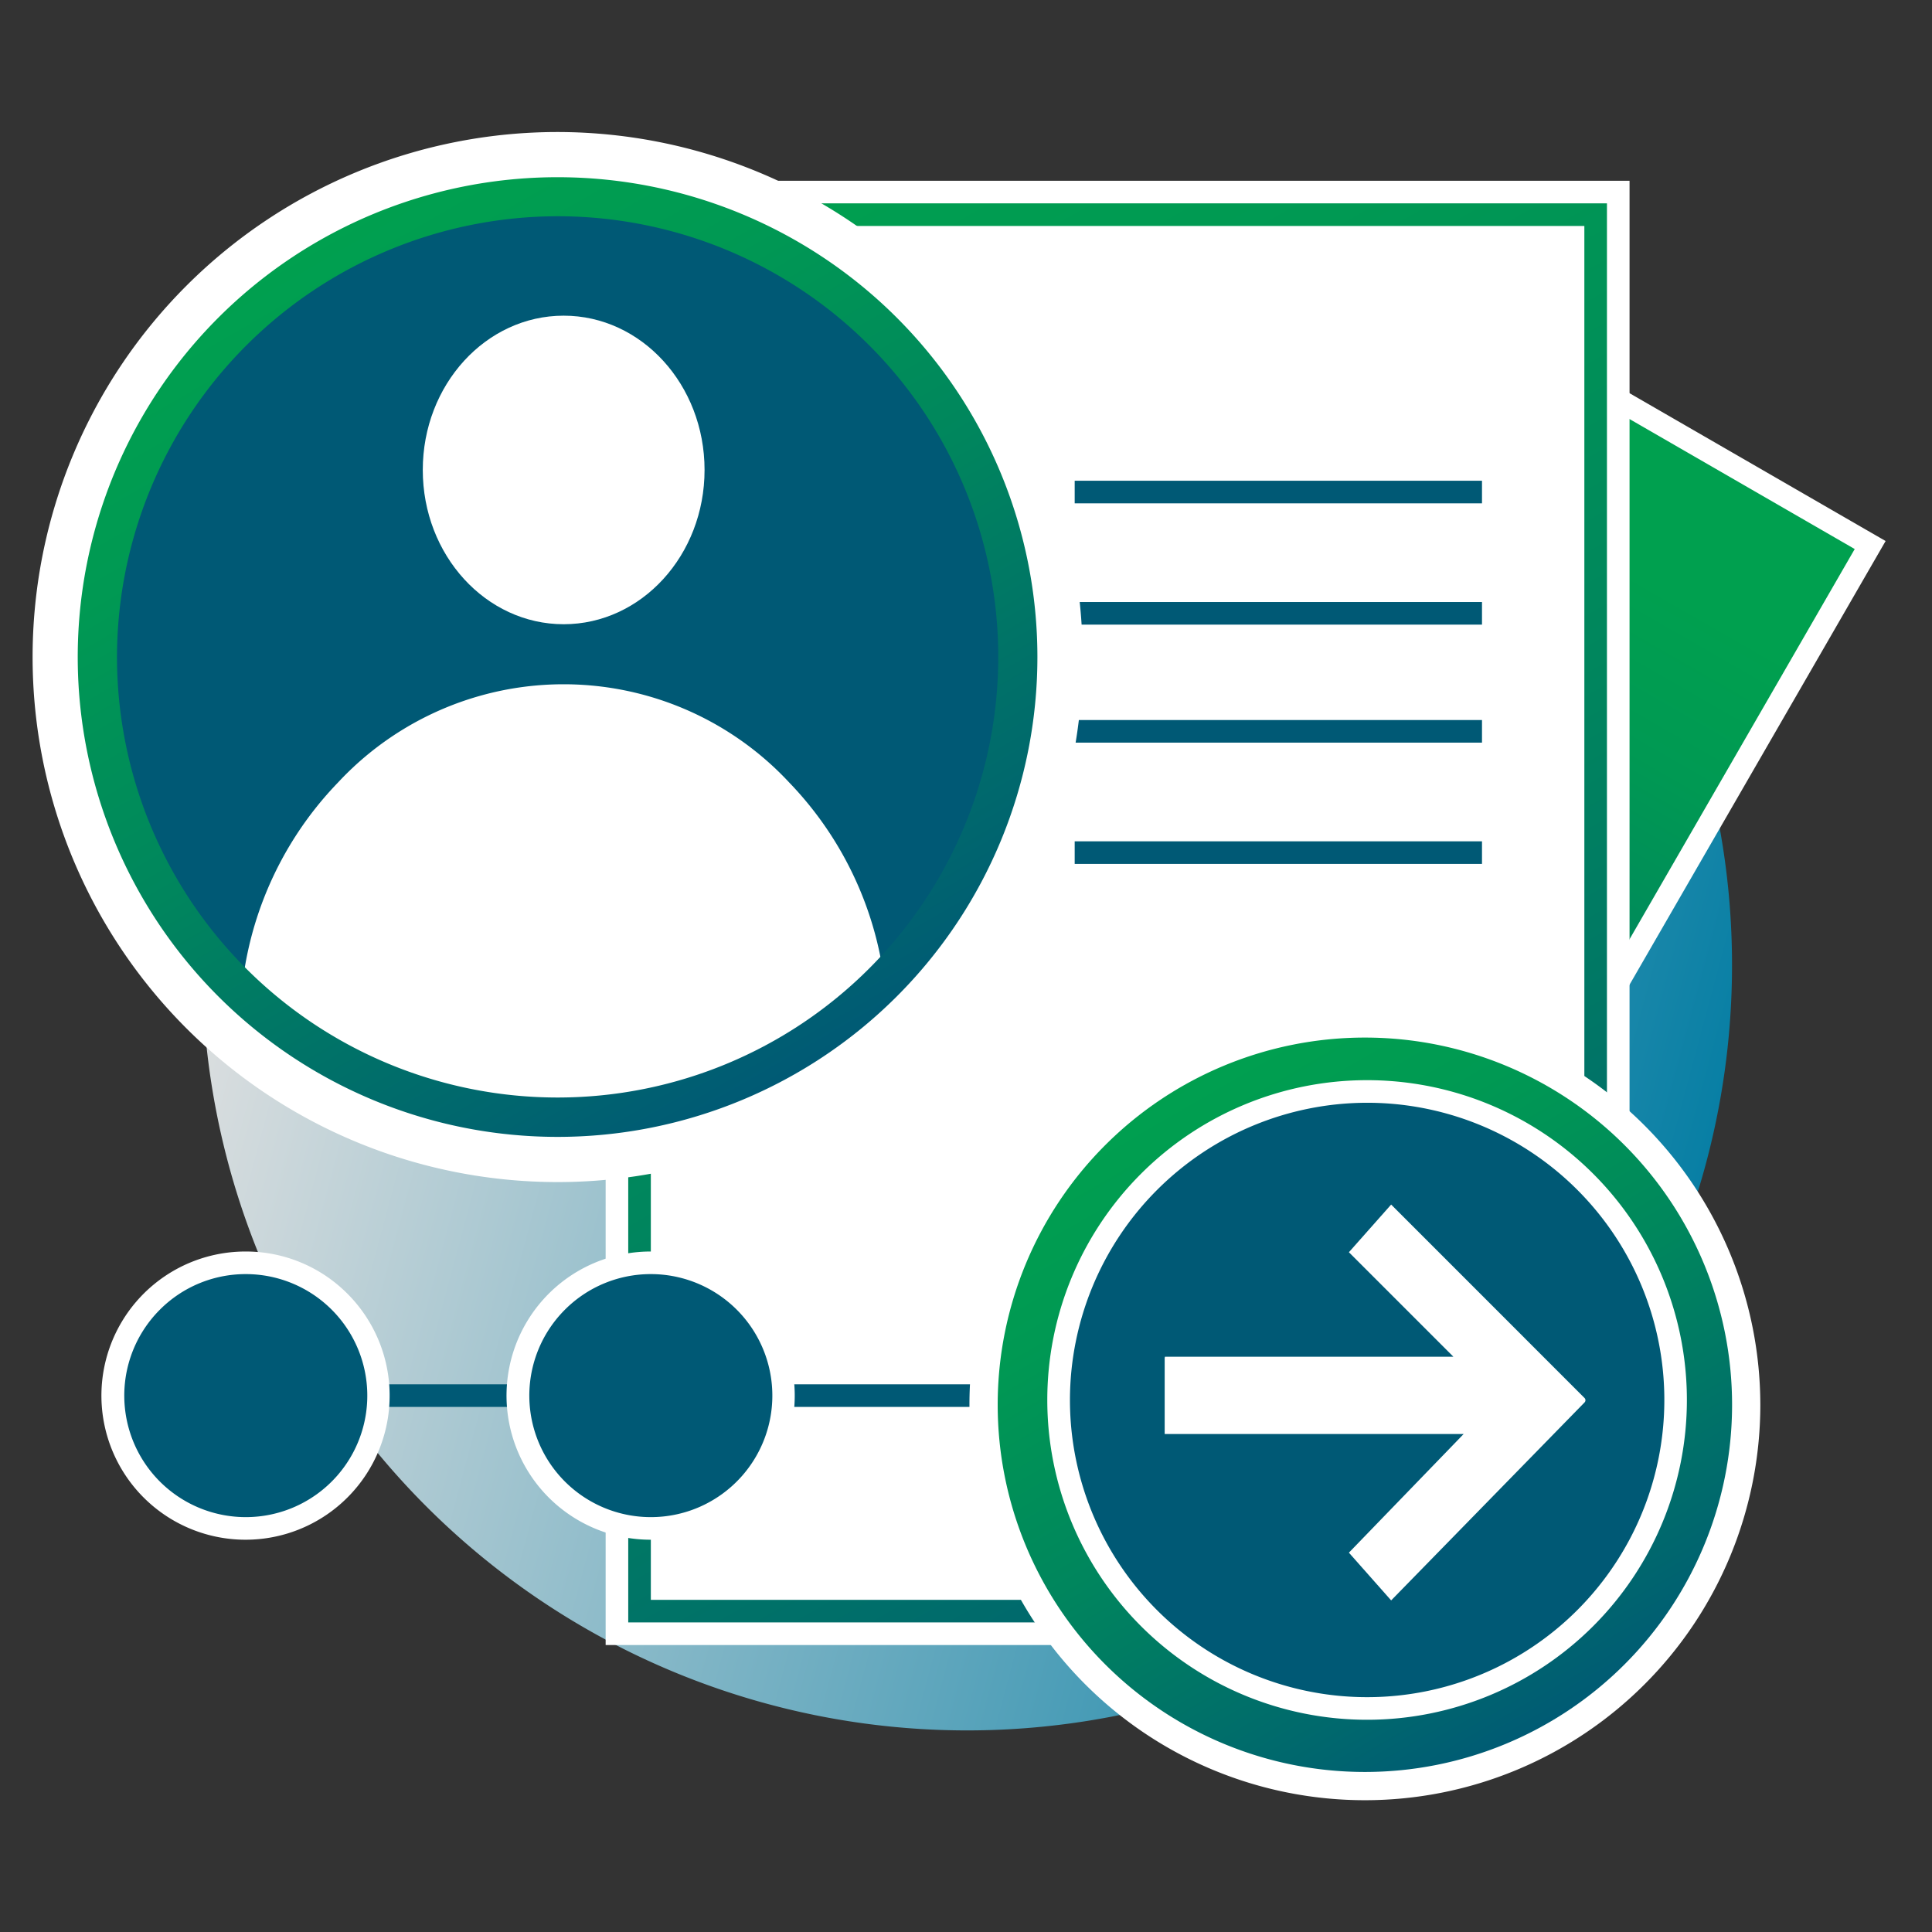 <svg id="Layer_1" data-name="Layer 1" xmlns="http://www.w3.org/2000/svg" xmlns:xlink="http://www.w3.org/1999/xlink" viewBox="0 0 342 342"><rect x="0" y="0" width="342" height="342" fill="#333333" stroke="none"/><defs><style>.cls-1{opacity:0.85;fill:url(#linear-gradient);}.cls-2{fill:url(#linear-gradient-2);}.cls-3{fill:#fff;}.cls-4{fill:url(#linear-gradient-3);}.cls-5{fill:none;stroke:#005975;stroke-miterlimit:10;stroke-width:4px;}.cls-6{fill:#005975;}.cls-7{fill:url(#linear-gradient-4);}.cls-8{fill:url(#linear-gradient-5);}</style><linearGradient id="linear-gradient" x1="39.98" y1="135.89" x2="302.02" y2="206.1" gradientTransform="translate(0 0)" gradientUnits="userSpaceOnUse"><stop offset="0" stop-color="#fff"/><stop offset="1" stop-color="#008cb8"/></linearGradient><linearGradient id="linear-gradient-2" x1="6789.53" y1="899.65" x2="6657.96" y2="899.65" gradientTransform="matrix(-0.5, 0.87, -0.87, -0.5, 4373.61, -5257.48)" gradientUnits="userSpaceOnUse"><stop offset="0" stop-color="#005975"/><stop offset="0.13" stop-color="#00666e"/><stop offset="0.49" stop-color="#00865d"/><stop offset="0.79" stop-color="#009953"/><stop offset="1" stop-color="#00a04f"/></linearGradient><linearGradient id="linear-gradient-3" x1="273.88" y1="293.35" x2="121.79" y2="29.93" gradientTransform="matrix(1, 0, 0, 1, 0, 0)" xlink:href="#linear-gradient-2"/><linearGradient id="linear-gradient-4" x1="275.35" y1="307.11" x2="207.87" y2="190.23" gradientTransform="matrix(1, 0, 0, 1, 0, 0)" xlink:href="#linear-gradient-2"/><linearGradient id="linear-gradient-5" x1="141.73" y1="190.83" x2="55.68" y2="41.79" gradientTransform="matrix(1, 0, 0, 1, 0, 0)" xlink:href="#linear-gradient-2"/></defs><path class="cls-1" d="M306.6,171a135.4,135.4,0,1,1-24.94-78.39A134.88,134.88,0,0,1,306.6,171Z"/><path class="cls-2" d="M163.92,151.93l-.27-.58A80.21,80.21,0,0,1,229.07,38l.63-.06L331.05,96.5,265.27,210.44Z"/><path class="cls-3" d="M229.25,40l99.07,57.19L264.54,207.71l-99.07-57.2A78.17,78.17,0,0,1,229.25,40m.9-4.11-1.27.12A83.4,83.4,0,0,0,212,39.45a82.17,82.17,0,0,0-55.65,96.39,83.13,83.13,0,0,0,5.51,16.34l.54,1.16,1.1.64,99.07,57.19,3.46,2,2-3.46L331.79,99.23l2-3.46-3.47-2-99.07-57.2-1.1-.64Z"/><rect class="cls-3" x="111.21" y="36.04" width="173.25" height="251.21"/><path class="cls-3" d="M280.46,40v243.2H115.21V40H280.46m8-8H107.21v259.2H288.46V32Z"/><rect class="cls-3" x="115.21" y="40.04" width="165.25" height="243.21"/><path class="cls-4" d="M280.46,40v243.2H115.21V40H280.46m4-4H111.21v251.2H284.46V36Z"/><line class="cls-5" x1="190.24" y1="87.1" x2="262.34" y2="87.1"/><line class="cls-5" x1="190.24" y1="108.57" x2="262.34" y2="108.57"/><line class="cls-5" x1="190.24" y1="129.46" x2="262.34" y2="129.46"/><line class="cls-5" x1="190.24" y1="150.93" x2="262.34" y2="150.93"/><line class="cls-5" x1="206.17" y1="247.05" x2="42.55" y2="247.05"/><rect class="cls-6" x="231.3" y="205.99" width="14.97" height="78.47"/><path class="cls-6" d="M115.21,270.56a23.51,23.51,0,1,1,16.62-6.89A23.31,23.31,0,0,1,115.21,270.56Z"/><path class="cls-3" d="M115.21,225.54a21.51,21.51,0,1,1-15.21,6.3,21.45,21.45,0,0,1,15.21-6.3m0-4a25.51,25.51,0,1,0,18,7.47,25.39,25.39,0,0,0-18-7.47Z"/><circle class="cls-7" cx="241.61" cy="248.67" r="67.5"/><path class="cls-3" d="M241.61,183.67a65,65,0,1,1-65,65,65,65,0,0,1,65-65m0-5a70,70,0,1,0,70,70,70.08,70.08,0,0,0-70-70Z"/><path class="cls-6" d="M242,302.42a54.61,54.61,0,1,1,54.61-54.6A54.66,54.66,0,0,1,242,302.42Z"/><path class="cls-3" d="M242,195.21a52.61,52.61,0,1,1-52.6,52.61A52.67,52.67,0,0,1,242,195.21m0-4a56.61,56.61,0,1,0,56.61,56.61A56.6,56.6,0,0,0,242,191.21Z"/><path class="cls-6" d="M43.5,270.56a23.51,23.51,0,1,1,16.63-6.89A23.33,23.33,0,0,1,43.5,270.56Z"/><path class="cls-3" d="M43.5,225.54a21.51,21.51,0,1,1-15.2,6.3,21.43,21.43,0,0,1,15.2-6.3m0-4a25.51,25.51,0,1,0,18,7.47,25.37,25.37,0,0,0-18-7.47Z"/><path class="cls-6" d="M183.25,116.31a84.51,84.51,0,0,1-28.33,63.14c-.35.32-.71.64-1.08,1a84.55,84.55,0,0,1-110.28,0q-.56-.46-1.08-1a84.54,84.54,0,1,1,140.77-63.12Z"/><ellipse class="cls-3" cx="99.78" cy="83.19" rx="24.94" ry="27.31"/><path class="cls-3" d="M157,179.15a61.89,61.89,0,0,0-17.32-40.66,54.55,54.55,0,0,0-79.82,0,61.85,61.85,0,0,0-17.33,40.66v.14l.1.09c.39.35.74.67,1.1,1a85.89,85.89,0,0,0,112.07,0c.37-.3.72-.62,1.07-.94l.13-.12Z"/><path class="cls-8" d="M98.71,38.28a78,78,0,1,1-78,78,78.12,78.12,0,0,1,78-78m0-8a86,86,0,1,0,86,86,86,86,0,0,0-86-86Z"/><path class="cls-3" d="M98.71,31.37a84.94,84.94,0,1,1-84.95,84.94A84.94,84.94,0,0,1,98.71,31.37m0-8a92.94,92.94,0,1,0,92.94,92.94A93.05,93.05,0,0,0,98.71,23.37Z"/><path class="cls-3" d="M280.45,247.43l-34.19-34.2-7.48,8.44,18.5,18.5H206.17l.13.08h-.13v13.6h52.92l-20.31,21,7.48,8.45,34.19-35A.57.57,0,0,0,280.45,247.43Z"/></svg>